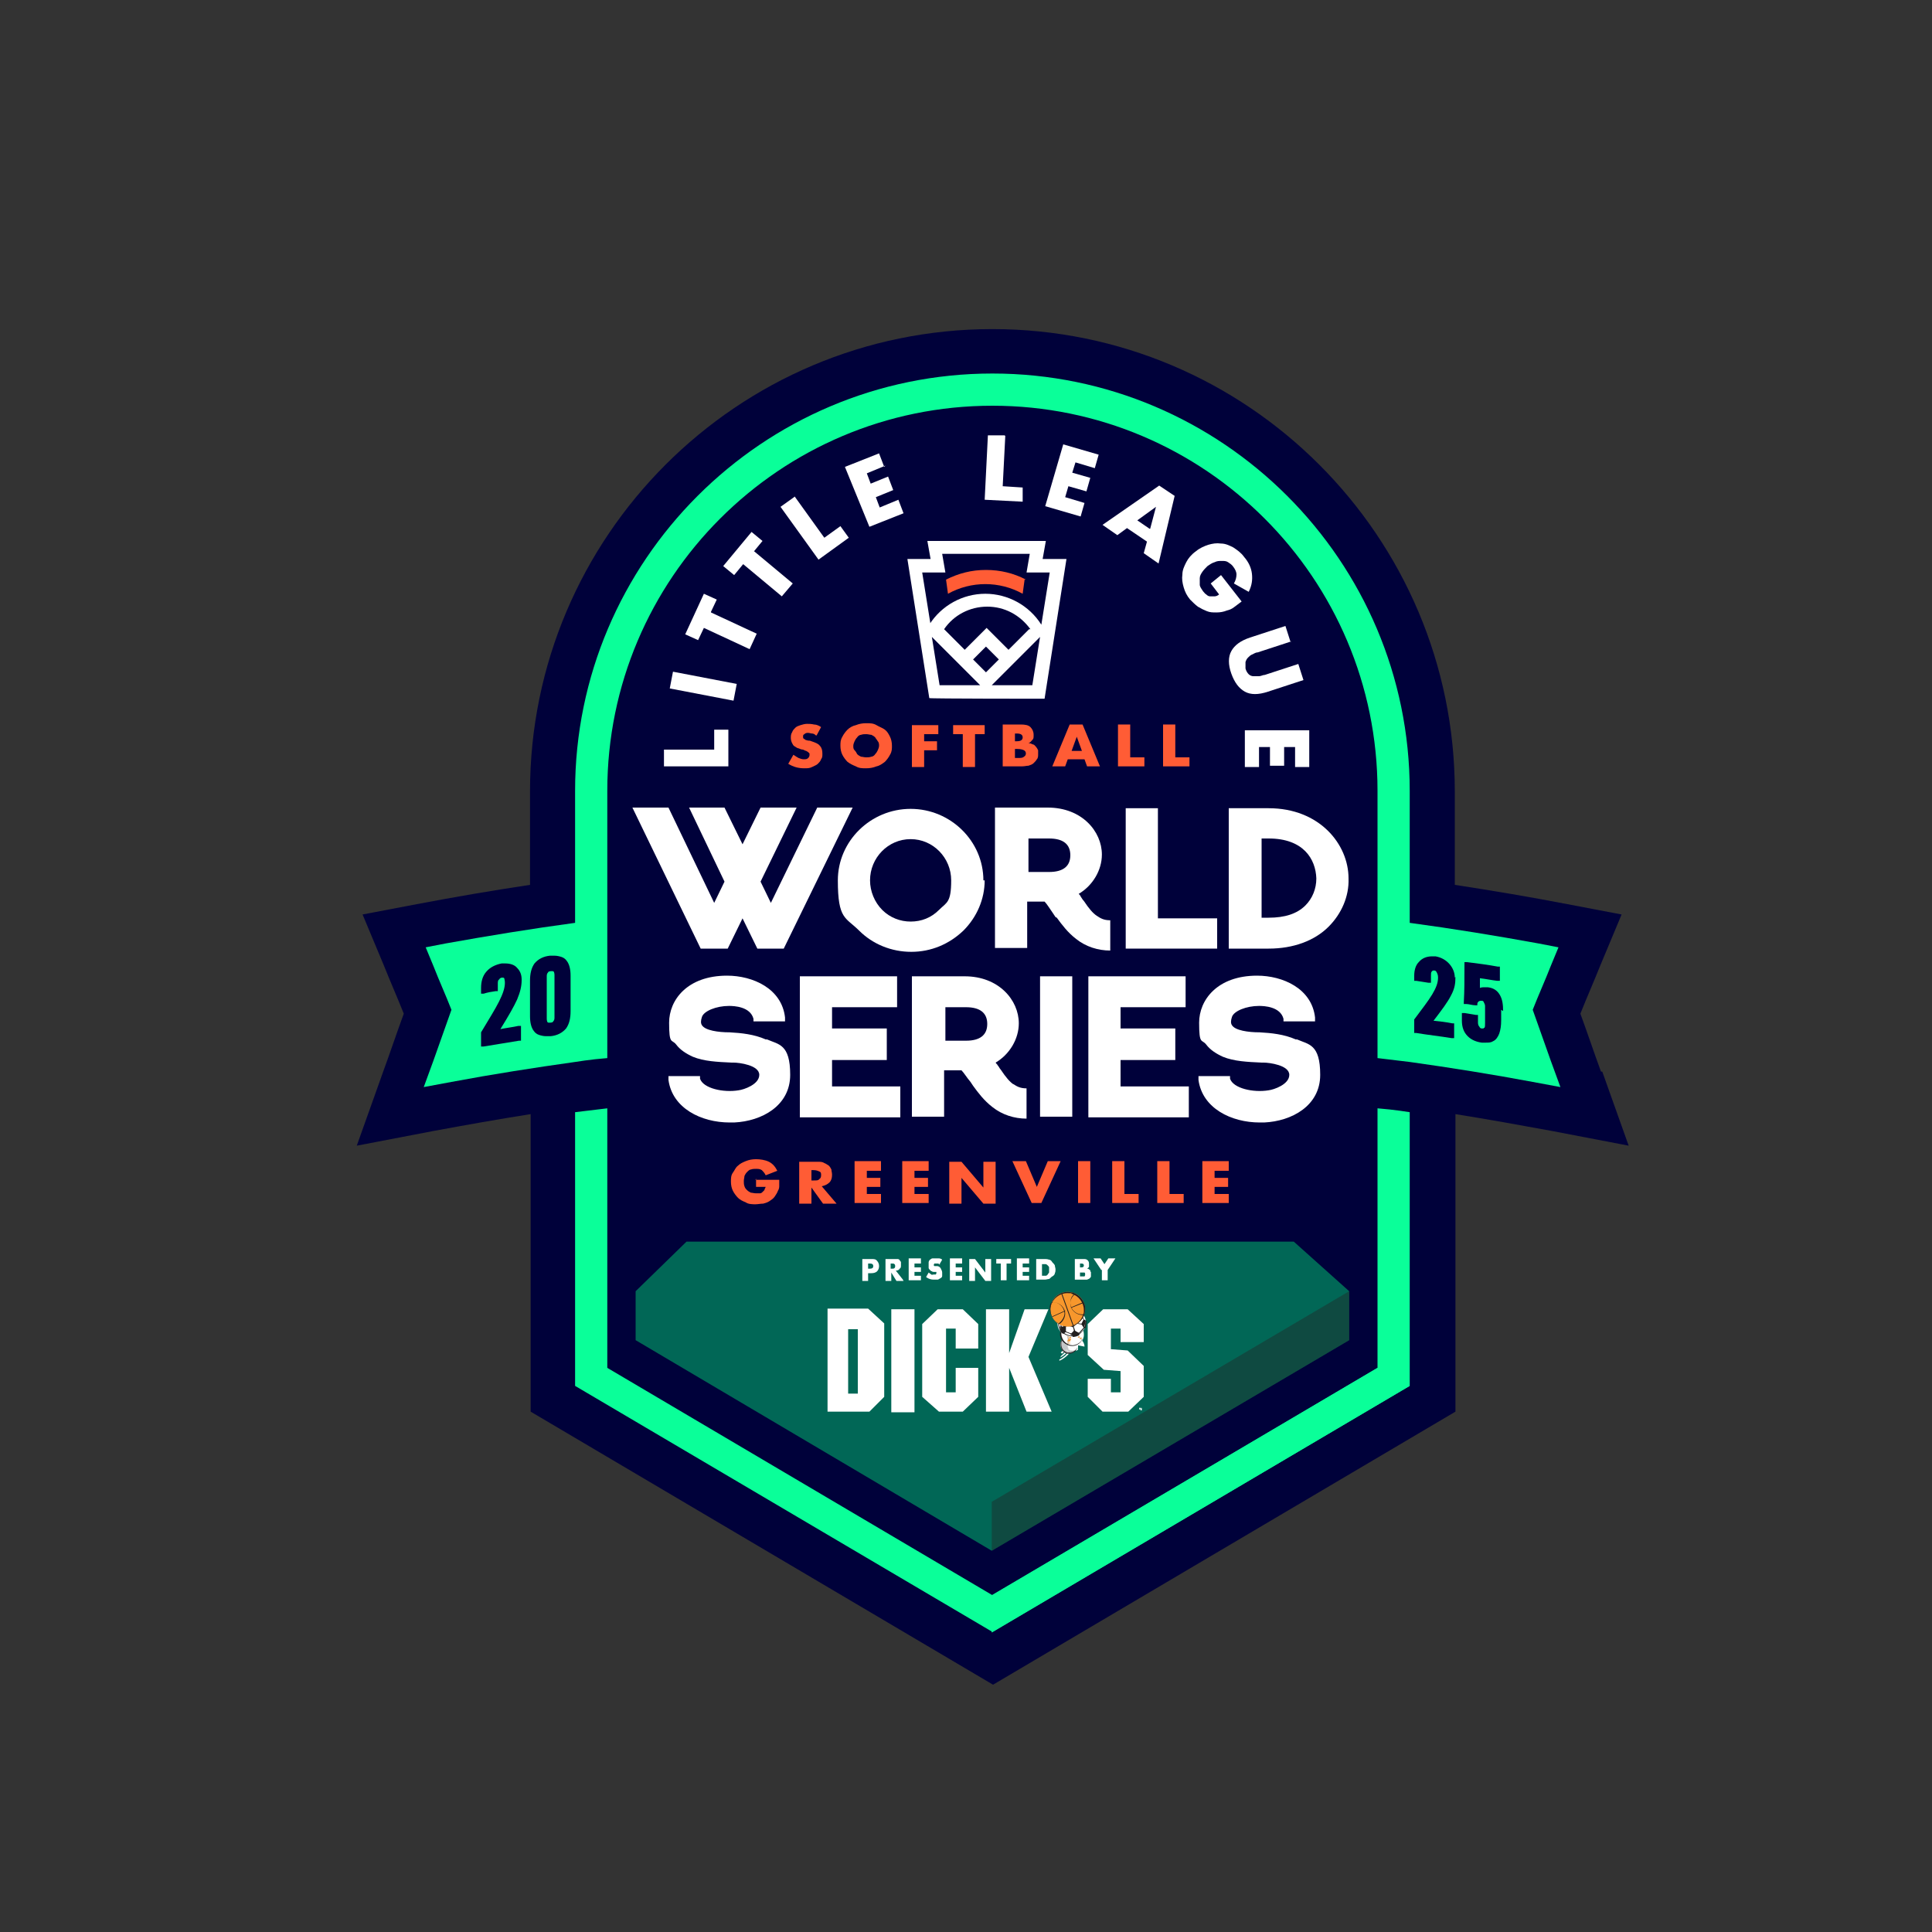 <?xml version="1.0" encoding="UTF-8"?> <svg xmlns="http://www.w3.org/2000/svg" version="1.1" viewBox="0 0 300 300"><rect x="0" y="0" width="300" height="300" fill="#333333" stroke="none"/><defs><style> .st0 { fill: #f7972c; } .st1 { fill: #016756; } .st2 { fill: #ff5c35; } .st3 { mix-blend-mode: multiply; opacity: .4; } .st4 { fill: #231f20; } .st5 { isolation: isolate; } .st6 { fill: #fff; } .st7 { fill: #221f1f; } .st8 { fill: #dadcdc; } .st9 { fill: #00013a; } .st10 { fill: #c4c6c7; } .st11 { fill: #0aff99; } </style></defs><g class="st5"><g id="Layer_1"><g><path class="st9" d="M248.6,166.4c-1.1-3-2.1-6-3.2-9,1-2.5,2.1-5,3.1-7.5l3.3-7.9-8.4-1.6c-5.7-1.1-11.6-2.1-17.5-3v-14.5c0-39.6-32.2-71.8-71.8-71.8s-71.8,32.2-71.8,71.8v14.5c-6,.9-11.8,1.9-17.6,3l-8.4,1.6,3.3,7.9c1,2.5,2.1,5,3.1,7.5-1.1,3-2.1,6-3.2,9l-4.1,11.5,12-2.3c4.9-.9,9.9-1.8,15-2.6v46.2l71.8,42.4,71.8-42.4v-46.2c5,.8,10,1.7,14.9,2.6l12,2.3-4.1-11.5Z"></path><g><path class="st11" d="M213.9,212.4l-59.8,35.3-59.8-35.3v-40.3c-2.5.3-5,.6-5,.6v42.5l64.8,38.2,64.8-38.2v-42.5s-2.4-.4-5-.6v40.3Z"></path><path class="st11" d="M240.8,164.7c-.9-2.6-1.9-5.3-2.8-7.9.9-2.3,1.9-4.5,2.8-6.8l1.2-2.9-3.1-.6c-6.6-1.2-13.3-2.3-20-3.2v-20.5c0-35.7-29.1-64.8-64.8-64.8s-64.8,29.1-64.8,64.8v20.5c-6.7.9-13.4,2-20.1,3.2l-3.1.6,1.2,2.9c.9,2.3,1.9,4.5,2.8,6.8-.9,2.6-1.9,5.3-2.8,7.9l-1.5,4.1,4.3-.8c6.4-1.2,12.8-2.2,19.2-3.1h0s2.4-.4,5-.6v-41.5c0-33,26.8-59.8,59.8-59.8s59.8,26.8,59.8,59.8v41.5c2.5.3,5,.6,5,.6h0c6.4.9,12.7,1.9,19.1,3.1l4.3.8-1.5-4.1Z"></path></g><g><polygon class="st6" points="113 147.3 115.3 142.6 117.6 147.3 121.7 147.3 132.4 125.4 126.9 125.4 119.7 140.2 118.1 136.9 123.7 125.4 118.1 125.4 115.3 131.1 112.5 125.4 107 125.4 112.5 136.9 110.9 140.2 103.8 125.4 98.2 125.4 108.8 147.3 113 147.3"></polygon><path class="st6" d="M152.7,136.7c0-6.1-5.1-11.1-11.3-11.1s-11.3,5-11.3,11.1,1.2,5.7,3.3,7.8c2.1,2.1,5,3.3,8.1,3.3s5.9-1.2,8.1-3.3c2.1-2.1,3.3-4.9,3.3-7.8ZM141.4,143.1c-1.6,0-3.2-.6-4.4-1.8-1.2-1.2-1.9-2.9-1.9-4.6,0-3.5,2.8-6.4,6.3-6.4s6.3,2.9,6.3,6.4-.7,3.4-1.9,4.6c-1.2,1.2-2.7,1.8-4.4,1.8Z"></path><path class="st6" d="M164.1,142.5c.8,1.1,1.7,2.3,3,3.3,1.5,1.2,3.4,1.8,5.3,1.8v-4.7c-1,0-1.5-.3-2.1-.7-.6-.4-1.2-1.1-2-2.3-.2-.2-.3-.4-.5-.7,0-.1-.2-.3-.3-.4,2.2-1.3,3.6-3.7,3.6-6.1,0-3.6-3.1-7.3-8.4-7.3h-8.2v21.8h5v-7.2h2.7c.4.4.8,1.1,1.3,1.8l.4.6ZM162.9,135.4h-3.2v-5.2h3.2c2.2,0,3.3.9,3.3,2.6s-1.1,2.6-3.3,2.6Z"></path><polygon class="st6" points="189 142.6 179.8 142.6 179.8 125.5 174.8 125.5 174.8 147.3 189 147.3 189 142.6"></polygon><path class="st6" d="M197,125.5h-5.3s-.9,0-.9,0v21.8s6.2,0,6.2,0c3.8,0,7.1-1.2,9.3-3.4,2-2,3.2-4.7,3.1-7.5,0-5.3-4.5-10.9-12.4-10.9ZM204.4,136.4c0,1.6-.6,3.1-1.7,4.2-1.3,1.3-3.2,1.9-5.7,1.9h-1.1v-12.3h1.1c5.4,0,7.3,3.2,7.4,6.2Z"></path></g><g><path class="st6" d="M118.9,161.4c-1.8-.8-3.8-1-5.6-1.1-1.8,0-3.8-.3-4.3-1.1-.2-.3-.2-.7,0-1.3.3-.9,2.2-1.7,4.2-1.7h0c.8,0,3.3.1,3.8,2v.4h4.9v-.6c-.5-4.5-5-6.5-9-6.5-6.2,0-9,3.8-9,7.3s.4,2.5,1.1,3.4c.6.8,1.5,1.4,2.6,1.9,1.7.7,3.8.8,6,.9h.3c.9,0,4,.4,4,1.9s-2.4,2.3-3.2,2.4c-2.4.4-5.5-.3-6-1.8v-.4h-4.9v.6c.6,4.4,5.1,6.6,9.5,6.6s.5,0,.7,0c4.3-.2,8.7-2.6,8.7-7.4s-1.8-4.7-3.6-5.5Z"></path><path class="st6" d="M201.2,161.4c-1.8-.8-3.8-1-5.6-1.1-1.8,0-3.8-.3-4.3-1.1-.2-.3-.2-.7,0-1.3.3-.9,2.2-1.7,4.2-1.7h0c.8,0,3.3.1,3.8,2v.4h4.9v-.6c-.5-4.5-5-6.5-9-6.5-6.2,0-9,3.8-9,7.3s.4,2.5,1.1,3.4c.6.8,1.5,1.4,2.6,1.9,1.7.7,3.8.8,6,.9h.3c.9,0,4,.4,4,1.9s-2.4,2.3-3.2,2.4c-2.4.4-5.5-.3-6-1.8v-.4h-4.9v.6c.6,4.4,5.1,6.6,9.5,6.6s.5,0,.7,0c4.3-.2,8.7-2.6,8.7-7.4s-1.8-4.7-3.6-5.5Z"></path><polygon class="st6" points="129.2 164.6 137.7 164.6 137.7 159.7 129.2 159.7 129.2 156.4 139.3 156.4 139.3 151.6 124.2 151.6 124.2 173.5 139.8 173.5 139.8 168.7 129.2 168.7 129.2 164.6"></polygon><polygon class="st6" points="174 164.6 182.5 164.6 182.5 159.7 174 159.7 174 156.4 184.1 156.4 184.1 151.6 169 151.6 169 173.5 184.6 173.5 184.6 168.7 174 168.7 174 164.6"></polygon><path class="st6" d="M157.4,168.4c-.6-.4-1.2-1.1-2-2.3-.2-.2-.3-.5-.5-.7,0-.1-.2-.2-.3-.4,2.2-1.3,3.6-3.7,3.6-6.1,0-3.6-3.1-7.3-8.4-7.3h-8.2v21.8h5v-7.2h2.7c.4.4.8,1.1,1.4,1.8l.4.6c.8,1.1,1.7,2.3,3,3.3,1.5,1.2,3.4,1.8,5.3,1.8v-4.7c-1,0-1.5-.3-2.1-.7ZM146.8,156.4h3.2c2.2,0,3.3.9,3.3,2.6s-1.1,2.6-3.3,2.6h-3.2v-5.2Z"></path><rect class="st6" x="161.5" y="151.6" width="5" height="21.8"></rect></g><g><path class="st6" d="M103.1,116.4h7.8s0-3.1,0-3.1h2.2s0,5.7,0,5.7h-10s0-2.6,0-2.6Z"></path><path class="st6" d="M104.5,104.3l9.9,1.9-.5,2.6-9.9-1.9.5-2.6Z"></path><path class="st6" d="M110.4,95.1l7.1,3.3-1.1,2.4-7.1-3.3-.9,1.9-2-.9,2.9-6.3,2,.9-.9,1.9Z"></path><path class="st6" d="M117.1,85.6l6,5-1.7,2-6-5-1.4,1.7-1.7-1.4,4.4-5.3,1.7,1.4-1.4,1.7Z"></path><path class="st6" d="M123.4,77.1l4.6,6.4,2.5-1.8,1.3,1.8-4.7,3.4-5.9-8.2,2.1-1.5Z"></path><path class="st6" d="M137.5,72.3l-2.9,1.2.6,1.6,2.7-1.1.8,2.1-2.7,1.1.6,1.6,2.9-1.2.8,2.1-5.3,2.1-3.8-9.3,5.3-2.1.8,2.1Z"></path><path class="st6" d="M156.1,67.7l-.4,7.8,3.1.2v2.2c-.1,0-5.9-.3-5.9-.3l.5-10h2.6Z"></path><path class="st6" d="M170,72.7l-3-.9-.5,1.6,2.8.8-.6,2.1-2.8-.8-.5,1.7,3,.9-.6,2.1-5.5-1.6,2.8-9.6,5.5,1.6-.6,2.1Z"></path><path class="st6" d="M178.1,84.1l-3.1-2.1-1.5,1.1-2.3-1.6,8.8-6.1,2.4,1.6-2.5,10.5-2.3-1.6.5-1.8ZM178.6,82.1l.9-3.4-2.9,2.1,1.9,1.3Z"></path><path class="st6" d="M189.6,89.3l3.2,4.1c-.4.3-.8.6-1.2.9s-.7.4-1.1.5c-.5.2-1,.3-1.6.3s-1,0-1.5-.2c-.5-.2-.9-.4-1.4-.7-.4-.3-.8-.7-1.2-1.1-.5-.6-.8-1.2-1-1.9-.2-.7-.3-1.3-.2-2,0-.7.3-1.3.6-1.9.3-.6.8-1.2,1.5-1.7.6-.5,1.3-.8,1.9-1,.7-.2,1.3-.3,2-.2.7,0,1.3.3,1.9.6.6.4,1.2.8,1.7,1.5.7.8,1.1,1.7,1.2,2.6.1.9,0,1.8-.5,2.8l-2.3-1.3c.3-.5.4-1,.4-1.4,0-.4-.2-.8-.5-1.2-.2-.3-.5-.5-.8-.7-.3-.2-.6-.2-1-.2s-.7,0-1.1.2c-.4.1-.8.4-1.1.6-.3.3-.6.6-.8.9-.2.3-.4.6-.4,1,0,.3,0,.7,0,1s.3.7.5,1c.2.2.3.4.5.5.2.2.4.3.6.3.2,0,.4,0,.7,0,.2,0,.5-.1.7-.3l-1.3-1.7,1.6-1.3Z"></path><path class="st6" d="M200.5,99.6l-5.2,1.7c-.3,0-.6.2-.8.3-.3.1-.5.3-.7.5s-.3.4-.4.7c0,.3,0,.6,0,1,.1.4.3.7.5.9.2.2.5.3.7.3s.6,0,.9,0c.3,0,.6-.2.9-.2l5.2-1.7.8,2.5-5.5,1.8c-1.5.5-2.7.5-3.6,0-.9-.5-1.6-1.4-2.1-2.8-.5-1.4-.5-2.6,0-3.5.5-.9,1.4-1.6,2.9-2.1l5.5-1.8.8,2.5Z"></path><path class="st6" d="M201.1,119.1v-3.1s-1.7,0-1.7,0v2.9s-2.2,0-2.2,0v-2.9s-1.7,0-1.7,0v3.1s-2.2,0-2.2,0v-5.7s10,0,10,0v5.7s-2.2,0-2.2,0Z"></path></g><g><polygon class="st1" points="200.9 192.8 106.6 192.8 98.7 200.5 98.7 208.1 154 240.8 209.5 208.1 209.5 200.5 200.9 192.8"></polygon><g class="st3"><polygon class="st4" points="209.5 200.5 209.5 208.1 154 240.8 154 233.2 209.5 200.5"></polygon></g></g><g><path class="st6" d="M134.8,198.9h-.9v-3.4h1.4c.4,0,.7,0,.9.3.2.2.3.5.3.8s-.1.6-.3.8c-.2.2-.5.3-.9.3h-.5v1.1ZM134.8,197h.3c.3,0,.5-.1.5-.4s-.2-.4-.5-.4h-.3v.8Z"></path><path class="st6" d="M140.3,198.9h-1.1l-.8-1.3v1.3h-.9v-3.4h1.4c.2,0,.4,0,.5,0,.1,0,.3.1.3.2,0,0,.2.2.2.3,0,.1,0,.3,0,.4,0,.3,0,.5-.2.6-.1.2-.3.3-.6.3l1.1,1.4ZM138.3,197h.2c.2,0,.3,0,.4-.1s.1-.2.1-.3,0-.2-.1-.3-.2-.1-.4-.1h-.2v.8Z"></path><path class="st6" d="M143,196.2h-1v.6h1v.7h-1v.6h1v.7h-1.9v-3.4h1.9v.7Z"></path><path class="st6" d="M146,196.4c0,0-.2-.1-.3-.2,0,0-.2,0-.3,0s-.2,0-.3,0c0,0-.1.1-.1.2s0,.1,0,.1c0,0,0,0,.1.1,0,0,.1,0,.2,0s.1,0,.2,0c.3,0,.5.2.6.4s.2.4.2.6,0,.3,0,.5-.1.3-.3.4-.3.2-.4.2c-.2,0-.3,0-.6,0-.4,0-.8-.1-1.2-.4l.4-.7c.1.1.3.2.4.3s.3,0,.4,0,.3,0,.3,0c0,0,.1-.1.1-.2s0,0,0-.1c0,0,0,0,0-.1,0,0,0,0-.2,0,0,0-.1,0-.2,0-.1,0-.2,0-.3-.1-.1,0-.2-.1-.3-.2,0,0-.2-.2-.2-.3,0-.1,0-.2,0-.4s0-.3,0-.5c0-.1.1-.3.2-.4.1,0,.2-.2.4-.2.1,0,.3,0,.5,0s.3,0,.5,0,.4.1.5.2l-.4.7Z"></path><path class="st6" d="M149.4,196.2h-1v.6h1v.7h-1v.6h1v.7h-1.9v-3.4h1.9v.7Z"></path><path class="st6" d="M150.5,198.9v-3.4h.9l1.6,2.1v-2.1h.9v3.4h-.9l-1.6-2.1v2.1h-.9Z"></path><path class="st6" d="M156.3,196.2v2.6h-.9v-2.6h-.7v-.7h2.3v.7h-.7Z"></path><path class="st6" d="M159.8,196.2h-1v.6h1v.7h-1v.6h1v.7h-1.9v-3.4h1.9v.7Z"></path><path class="st6" d="M160.9,195.5h1.3c.2,0,.4,0,.7.1.2,0,.4.2.5.4.2.2.3.3.4.5,0,.2.1.4.1.6s0,.4-.1.6c0,.2-.2.4-.4.5s-.3.3-.5.4c-.2,0-.4.1-.7.1h-1.3v-3.4ZM161.8,198.1h.2c.2,0,.3,0,.4,0,.1,0,.2-.1.3-.2,0,0,.1-.2.2-.3,0-.1,0-.2,0-.4s0-.3,0-.4c0-.1-.1-.2-.2-.3,0,0-.2-.2-.3-.2-.1,0-.3,0-.4,0h-.2v1.9Z"></path><path class="st6" d="M166.9,195.5h1.3c.3,0,.5,0,.7.2s.2.4.2.6,0,.3,0,.4c0,.1-.2.2-.3.3.1,0,.2,0,.3.1s.2.1.2.2,0,.2.1.2c0,0,0,.2,0,.3,0,.2,0,.3,0,.4,0,.1-.1.2-.2.3s-.2.1-.4.2c-.1,0-.3,0-.5,0h-1.4v-3.4ZM167.7,196.8h.2c.3,0,.4-.1.4-.3s-.1-.3-.4-.3h-.2v.7ZM167.7,198.2h.2c.2,0,.4,0,.5,0,0,0,.1-.1.1-.3s0-.2-.1-.3c0,0-.3,0-.5,0h-.2v.7Z"></path><path class="st6" d="M171,197.2l-1.2-1.8h1.1l.6.9.6-.9h1.1l-1.2,1.8v1.6h-.9v-1.6Z"></path></g><g><path class="st9" d="M81,152.1c0-.7-.2-1.3-.7-1.8-.4-.5-1.1-.7-1.9-.7-.2,0-.3,0-.5,0-1,.2-1.8.6-2.4,1.3-.6.7-.8,1.6-.8,2.5,0,.2,0,.4,0,.5v.4h.4c.6-.2,1.2-.3,1.9-.4h.3s0-.3,0-.3c0-.1,0-.3,0-.4s0-.3,0-.4c0-.3,0-.6.2-.7.1-.2.3-.3.5-.3h0s0,0,0,0c.1,0,.2,0,.3.1,0,.1.1.3.1.7,0,.8-.3,1.7-.9,2.9-.6,1.2-1.6,2.8-2.8,4.8h0v.2c0,.5,0,1,0,1.6v.4h.4c1.8-.3,3.7-.6,5.5-.9h.3v-2.3h-.4c-.9.2-1.8.3-2.8.5,1.3-2.1,2.1-3.5,2.6-4.6.5-1.2.7-2.1.7-3Z"></path><path class="st9" d="M87.2,148.6c-.3-.1-.7-.2-1.1-.2s-.4,0-.7,0c-1,.1-1.8.5-2.4,1.2-.5.7-.7,1.6-.7,2.7,0,1.8,0,3.7,0,5.5,0,1,.2,1.8.6,2.3.2.3.5.5.8.6.3.1.7.2,1.1.2s.4,0,.7,0c1-.1,1.8-.5,2.4-1.2.5-.7.7-1.6.7-2.7v-5.5c0-1-.2-1.8-.6-2.3-.2-.3-.5-.5-.8-.6ZM85.4,158.8h-.1c-.2,0-.2,0-.3-.1,0,0-.1-.2-.1-.5v-6.5c0-.3,0-.5.2-.7,0-.1.2-.2.5-.2h.1c.2,0,.2,0,.3.1,0,0,.1.2.1.5,0,2.2,0,4.3,0,6.5,0,.3,0,.5-.2.7,0,.1-.2.2-.5.2Z"></path><path class="st9" d="M225.9,151.8c0-1.5-1.2-3-3-3.3-.2,0-.4,0-.5,0-.9,0-1.6.3-2.1.9-.5.5-.7,1.3-.7,2.1,0,.2,0,.4,0,.5v.3h.3c.6.1,1.3.2,1.9.3h.4c0,0,0-1.1,0-1.1,0-.3,0-.5.1-.6,0-.1.2-.2.3-.2h.1c.2,0,.3.1.4.3.1.2.2.4.2.8,0,.8-.3,1.6-.9,2.6-.6,1-1.6,2.3-2.8,3.9h0v.2c0,.5,0,1,0,1.6v.3h.3c1.8.3,3.7.5,5.5.8h.4c0,0,0-2.3,0-2.3h-.3c-1-.2-1.9-.3-2.9-.4,1.3-1.7,2.2-2.9,2.7-3.9.6-1.1.7-1.9.7-2.9Z"></path><path class="st9" d="M233.4,157c0-1-.1-1.8-.5-2.5-.4-.7-1-1.1-1.9-1.2-.2,0-.3,0-.5,0-.2,0-.4,0-.7.1,0,0,0,0,0,0,0-.5,0-1,0-1.5.9.1,1.8.3,2.7.4h.4c0,0,0-.3,0-.3,0-.5,0-1.1,0-1.6v-.3s-.3,0-.3,0c-1.6-.3-3.2-.5-4.8-.7h-.4c0,0,0,.3,0,.3,0,2.7,0,4.1-.1,5.9v.3s.3,0,.3,0c.5,0,1,.2,1.5.2h.3s0-.2,0-.2c0-.2.1-.3.2-.4,0,0,.2-.1.3-.1h.1c.2,0,.3,0,.4.2,0,.1.2.3.2.6,0,.9,0,1.7,0,2.6,0,.4,0,.7-.1.8h-.1c0,.1,0,.1-.2.1h-.1c-.2,0-.3-.1-.4-.3-.1-.1-.2-.3-.2-.6v-1.2h-.3c-.6-.1-1.2-.2-1.8-.3h-.4c0,0,0,.3,0,.3,0,.3,0,.6,0,.9,0,1,.3,1.8.9,2.4.6.6,1.4.9,2.2,1,.2,0,.4,0,.6,0,.4,0,.8,0,1.1-.2.5-.2.8-.7,1-1.2.2-.6.3-1.2.3-2.1,0-.5,0-1.1,0-1.6Z"></path></g><g><path class="st2" d="M159.3,90c-1.9-1-4-1.5-6.2-1.5s-4.2.5-6.2,1.5l.3,2.2c1.8-1,3.8-1.5,5.8-1.5s4,.5,5.8,1.5l.3-2.2Z"></path><path class="st6" d="M160.8,99.6h0s.7-.7.7-.7l-1.2,7.5h-6.3l6.8-6.8ZM144.5,97l-1.3-8.1h3.6s-.5-2.9-.5-2.9h13.6l-.5,2.9h3.6s-1.3,8.1-1.3,8.1c-1.9-3-5.2-4.8-8.7-4.8s-6.8,1.8-8.7,4.8M159.8,97.7l-3.2,3.2-3.4-3.4h0c0,0,0,0,0,0l-3.4,3.4-3.2-3.2c1.5-2.2,4-3.5,6.7-3.5s5.1,1.3,6.7,3.5M153.1,100.4l2,2-2,2-2-2,2-2ZM152.2,106.4h-6.3l-1.2-7.5,7.5,7.5ZM161.9,86.8l.5-2.8h-18.4l.5,2.8h-3.6s3.4,21.6,3.4,21.6h0c0,.1,17.9.1,17.9.1l3.4-21.7h-3.6Z"></path></g><g><path class="st2" d="M117.3,183.2h3.7c0,.3,0,.7,0,.9s0,.5-.2.8c-.1.3-.3.6-.5.9-.2.3-.5.5-.8.7-.3.2-.6.3-1,.4-.4,0-.8.1-1.2.1s-1.1,0-1.5-.3c-.5-.2-.9-.4-1.2-.7-.3-.3-.6-.7-.8-1.1-.2-.4-.3-.9-.3-1.4s0-1,.3-1.4.4-.8.8-1.1c.3-.3.7-.5,1.2-.7.5-.2,1-.3,1.6-.3s1.4.1,2,.4c.6.3,1,.8,1.3,1.4l-1.8.7c-.2-.4-.4-.6-.6-.8-.3-.2-.6-.2-.9-.2s-.5,0-.8.1c-.2,0-.4.2-.6.4s-.3.4-.4.6c0,.2-.1.5-.1.8s0,.5.1.8.2.4.4.6c.2.2.4.3.6.4.2,0,.5.1.8.1s.4,0,.5,0c.2,0,.3,0,.5-.2s.2-.2.3-.3c0-.1.1-.3.2-.5h-1.5v-1.3Z"></path><path class="st2" d="M130.1,186.9h-2.3l-1.8-2.5v2.5h-1.9v-6.5h2.9c.4,0,.7,0,1,.2.3.1.5.3.7.4.2.2.3.4.4.6,0,.2.1.5.1.8,0,.5-.1.9-.4,1.2s-.7.5-1.2.6l2.3,2.7ZM126,183.3h.4c.4,0,.7,0,.8-.2.2-.1.3-.3.3-.6s0-.5-.3-.6c-.2-.1-.5-.2-.8-.2h-.4v1.6Z"></path><path class="st2" d="M136.8,181.8h-2.2v1.1h2.1v1.4h-2.1v1.1h2.2v1.4h-4.1v-6.5h4.1v1.4Z"></path><path class="st2" d="M144.2,181.8h-2.2v1.1h2.1v1.4h-2.1v1.1h2.2v1.4h-4.1v-6.5h4.1v1.4Z"></path><path class="st2" d="M147.4,186.9v-6.5h1.9l3.4,4v-4h1.9v6.5h-1.9l-3.4-4v4h-1.9Z"></path><path class="st2" d="M159.3,180.3l1.7,4,1.7-4h2l-3,6.5h-1.5l-3-6.5h2Z"></path><path class="st2" d="M169.3,180.3v6.5h-1.9v-6.5h1.9Z"></path><path class="st2" d="M174.6,180.3v5.1h2.2v1.4h-4.1v-6.5h1.9Z"></path><path class="st2" d="M181.6,180.3v5.1h2.2v1.4h-4.1v-6.5h1.9Z"></path><path class="st2" d="M190.8,181.8h-2.2v1.1h2.1v1.4h-2.1v1.1h2.2v1.4h-4.1v-6.5h4.1v1.4Z"></path></g><g><path class="st2" d="M126.7,114.2c-.2-.2-.4-.3-.6-.3-.2,0-.4-.1-.6-.1s-.4,0-.6.2c-.2.1-.2.2-.2.4s0,.2.1.3c0,0,.2.1.3.2.1,0,.3.1.4.1s.3,0,.5.1c.6.2,1.1.4,1.3.7.3.3.4.7.4,1.2s0,.6-.2.9c-.1.3-.3.5-.5.7s-.5.3-.9.5-.7.2-1.2.2c-.9,0-1.7-.2-2.5-.7l.8-1.4c.3.2.6.4.8.5.3.1.5.2.8.2s.5,0,.7-.2c.1-.1.2-.3.2-.4s0-.2,0-.3c0,0-.1-.1-.2-.2s-.2-.1-.3-.2c-.1,0-.3-.1-.5-.2-.2,0-.5-.1-.7-.2-.2,0-.4-.2-.6-.3s-.3-.3-.4-.5-.2-.5-.2-.8,0-.6.2-.9c.1-.3.3-.5.5-.7s.5-.3.8-.4c.3-.1.7-.2,1-.2s.7,0,1.1.1c.4,0,.8.2,1.1.4l-.7,1.3Z"></path><path class="st2" d="M130.5,115.8c0-.5,0-.9.3-1.4.2-.4.5-.8.8-1.1s.8-.6,1.3-.7c.5-.2,1-.3,1.6-.3s1.1,0,1.6.3.9.4,1.3.7c.4.3.6.7.8,1.1.2.4.3.9.3,1.4s0,.9-.3,1.4c-.2.4-.5.8-.8,1.1-.4.3-.8.6-1.3.7-.5.2-1,.3-1.6.3s-1.1,0-1.6-.3c-.5-.2-.9-.4-1.3-.7-.3-.3-.6-.7-.8-1.1-.2-.4-.3-.9-.3-1.4ZM132.5,115.8c0,.3,0,.5.2.7s.3.4.4.6c.2.2.4.3.6.4.2,0,.5.1.8.1s.5,0,.8-.1c.2,0,.5-.2.6-.4.2-.2.3-.4.4-.6s.2-.5.2-.7,0-.5-.2-.7c-.1-.2-.3-.4-.4-.6-.2-.2-.4-.3-.6-.4-.2,0-.5-.1-.8-.1s-.5,0-.8.1c-.2,0-.5.2-.6.4-.2.2-.3.4-.4.6-.1.2-.2.5-.2.7Z"></path><path class="st2" d="M145.7,114h-2.2v1.1h2v1.4h-2v2.6h-1.9v-6.5h4.1v1.4Z"></path><path class="st2" d="M151.4,114v5.1h-1.9v-5.1h-1.5v-1.4h4.9v1.4h-1.5Z"></path><path class="st2" d="M155.7,112.5h2.8c.7,0,1.2.1,1.5.4s.5.7.5,1.2,0,.6-.2.8-.3.4-.6.5c.3,0,.5.1.7.2.2,0,.3.2.5.4.1.1.2.3.3.5,0,.2,0,.4,0,.6,0,.3,0,.6-.2.8-.1.2-.3.4-.5.6-.2.2-.5.3-.8.4-.3,0-.6.1-1,.1h-3v-6.5ZM157.6,115.1h.3c.6,0,.9-.2.9-.6s-.3-.6-.9-.6h-.3v1.3ZM157.6,117.7h.4c.5,0,.8,0,1-.2.2-.1.3-.3.3-.5s-.1-.4-.3-.5c-.2-.1-.5-.2-1-.2h-.4v1.4Z"></path><path class="st2" d="M168.5,117.9h-2.7l-.4,1.1h-2l2.7-6.5h2l2.7,6.5h-2l-.4-1.1ZM168,116.6l-.8-2.2-.8,2.2h1.7Z"></path><path class="st2" d="M175.5,112.5v5.1h2.2v1.4h-4.1v-6.5h1.9Z"></path><path class="st2" d="M182.5,112.5v5.1h2.2v1.4h-4.1v-6.5h1.9Z"></path></g><polygon class="st11" points="154 247.7 154 253.5 218.9 215.2 213.9 212.4 154 247.7"></polygon><g><path class="st6" d="M176.8,218.8c0-.2.2-.4.4-.4s.4.2.4.4-.2.4-.4.4-.4-.2-.4-.4ZM177.2,219.2c.2,0,.4-.2.4-.4s-.2-.4-.4-.4-.4.2-.4.4.2.4.4.4ZM177.1,218.8h0v.2h.2v-.2c0,0,0,0,0-.1s0-.1-.2-.1h-.2v.5h0v-.2ZM177.1,218.8v-.2h.1c0,0,.1,0,.1,0s0,0-.1,0h0Z"></path><g><g><g><path class="st6" d="M164.9,210.2c.3-.2.5-.5.6-.7.1-.2.2-.4.2-.6,0-.2,0-.3-.1-.5h-.2c0,.2,0,.3,0,.5,0,.1,0,.3-.1.5-.1.2-.3.4-.6.6l.2.2Z"></path><path class="st6" d="M164.8,210.7c.5-.3.8-.6,1-.9.2-.3.2-.6.2-.8,0,0,0,0,0-.1h-.2c0,0,0,.1,0,.1,0,.2,0,.4-.2.7-.2.2-.4.5-.9.9v.2Z"></path><path class="st6" d="M164.5,211.3c.5-.2,1-.6,1.3-.9.2-.2.3-.4.4-.6,0-.2.1-.4.1-.5,0,0,0,0,0,0h-.2s0,0,0,0c0,.1,0,.2-.1.4-.1.2-.3.5-.6.8-.3.2-.6.5-.9.6v.2Z"></path></g><g><path class="st10" d="M166.4,207.5c-.7-.2-1.4.2-1.7.9-.2.7.2,1.4.9,1.7.7.2,1.4-.2,1.7-.9.2-.7-.2-1.4-.9-1.7Z"></path><path class="st7" d="M166.4,207.5h0c-.1,0-.3,0-.4,0-.6,0-1.1.4-1.3.9,0,.1,0,.3,0,.4,0,.6.4,1.1.9,1.3.1,0,.3,0,.4,0,.6,0,1.1-.4,1.3-.9,0-.1,0-.3,0-.4,0-.6-.4-1.1-.9-1.3h0s0,0,0,0c.6.2.9.7.9,1.2s0,.3,0,.4c-.2.6-.7.9-1.2.9s-.3,0-.4,0c-.6-.2-.9-.7-.9-1.2s0-.3,0-.4c.2-.6.7-.9,1.2-.9s.3,0,.4,0h0Z"></path><path class="st6" d="M167.4,208.9s0,0,0,0c0,0,0,0,0,.1,0,0,0,0,0,0,0,0,0,0,0-.1,0,0,0,.2,0,.2h0s0,0,0,0c0,0,0,0,0,0h0s0,0,0,0h0s0,0,0,0c0,0,0,0,0,0,0,0,0,.1,0,.2,0,0,0,0,0,0,0,0,0,0-.1.1,0,0,0,0,0,0,0,0,0-.1.1,0,0,0,0,.1,0,.2,0,0,0,0,0,0,0,0,0,0-.1,0,0,0-.1.2-.2.1h0c0,0,.1-.1.2-.1,0,0,0,0,0,0,0,0-.1,0-.2.1,0,0-.1,0-.2,0,0,0-.1,0-.2,0,0,0,0,0,0,0,0,0-.1.1-.2,0,0,0,0,0,0,0,0,0-.2,0-.2,0,0,0,0,0-.1,0,0,0-.1,0-.1,0,0,0,0,0,0,0h0c0,0,0-.2-.2-.1,0,0,0,0,0,0,0,0,0-.1,0-.2,0,0,0,0,0,0,0,0,0,0,0,0,0,0,0,0,0,0,0,0,0-.2-.1-.2,0,0,0,0,0-.1,0,0,0-.1,0-.2,0,0,0-.2,0-.2,0,0,0,.1,0,.1h0s0-.1,0-.2h0c0-.3.7-1,1.6-.8.7.2,1,.8,1,1.3Z"></path><path class="st8" d="M164.8,208.5s0,0,0,.1h0,0c0,0,0,0,0,0h0Z"></path><path class="st8" d="M166,207.5s0,0,0,0c0,0-.1,0-.2,0,0,0,0,0,0,0Z"></path><path class="st8" d="M165.8,207.5s0,0,0,0c0,0-.1,0-.2,0,0,0,0,0,0,0Z"></path><path class="st8" d="M165.6,207.6s0,0,0,0c0,0,0,0,0,0h0Z"></path><path class="st8" d="M165.5,207.6s0,0,0,0c0,0,0,0,0,0h0Z"></path><path class="st8" d="M165.2,207.8s0,0,0,0c0,0,0,.1,0,0Z"></path><path class="st8" d="M165.1,208s0,0,0-.1c0,0,0,.1,0,.1Z"></path><path class="st8" d="M167.3,208.6s0,.1,0,.1c0,0,0-.1,0-.2,0,0,0,0,0,0Z"></path><path class="st8" d="M167.3,208.9s0,0,0,0c0,0,0-.2,0-.1,0,0,0,0,0,0Z"></path><path class="st8" d="M165,208.1s0,.1,0,.1c0,0,0-.1,0-.2,0,0,0,0,0,0Z"></path><path class="st8" d="M167.2,209.2s0-.2,0-.2c0,0,0,0,0,.2Z"></path><path class="st8" d="M167.1,209.3s0,0,0,0c0,0,0,0,0,0,0,0,.1-.1.1,0Z"></path><path class="st6" d="M164.7,208.7h0s0,0,0-.1c0,0,0,.1,0,.1Z"></path><path class="st8" d="M164.9,208.8c0,0,0,0,0-.1,0,0,.1,0,0,.1Z"></path><path class="st6" d="M164.8,208.9h0s0,0,0,0c0,0,0,0,0,0Z"></path><path class="st6" d="M166.7,209.7s0,0,0,0c0,0,0,0,0,0h0s0,0,.1,0h0s0,0,0,0Z"></path><path class="st8" d="M165.4,207.7s0,0,0,0c0,0,0,0,0,0h0Z"></path><path class="st8" d="M165.3,207.8s0,.1,0,0c0,0,0,0,0-.1h0Z"></path><path class="st8" d="M165,208.1c0,0,0-.1,0-.1,0,0,0,.2,0,.1Z"></path><path class="st8" d="M167.2,208.9s0,0,0,.1c0,0,0-.1,0-.2,0,0,0,0,0,0Z"></path><path class="st8" d="M165,208.3s0,.1,0,.1c0,0,0-.1,0-.1,0,0,0,0,0,0Z"></path><path class="st8" d="M167.2,209.1s0,0,0,0c0,0,0,0,0,0,0,0,0-.2.1-.1Z"></path><path class="st8" d="M165,208.5c0,0,0,.1,0,.2,0,0,0,0,0-.1,0,0,0,0,0,0Z"></path><path class="st8" d="M167,209.2s0,0,0,0c0,0,0,0,0,0,0,0,0-.2.1,0Z"></path><path class="st8" d="M165,208.8s0-.1,0-.1c0,0,.1,0,0,.1Z"></path><path class="st8" d="M166.9,209.4s0,0,0,0c0,0,0,0-.1,0,0,0,.1-.2.1,0Z"></path><path class="st8" d="M165.1,209s0,0,0,0c0,0,0,0,0,0,0,0,0,0,0,0,0,0,.2,0,.1.1Z"></path><path class="st8" d="M166.6,209.5s0,0-.1,0c0,0,.1,0,.1,0,0,0,0,0,0,0Z"></path><path class="st8" d="M165.4,209.3s0,0,0,0c0,0,0,0-.1,0,0-.1.2,0,.2,0Z"></path><path class="st8" d="M166.4,209.5s0,0,0,0c0,0-.1,0-.2,0,0-.1.2,0,.2,0Z"></path><path class="st8" d="M166.1,209.6s0,0,0,0c0,0-.1,0-.2,0,0,0,0,0,0,0,0,0,.2-.1.2,0Z"></path><path class="st8" d="M165.8,209.5s0,0,0,0c0,0-.1,0-.1,0h0c0-.1.2,0,.2,0Z"></path><path class="st6" d="M165.5,209.5s0,0,0,0c0,0,0,0,0,0,0,0,.1,0,.1,0Z"></path><path class="st6" d="M165.4,209.9s0,0-.1,0c0,0,0,0,.1,0Z"></path><path class="st8" d="M164.8,208.5s0,0,0,.1h0,0c0,0,0,0,0,0h0Z"></path><path class="st6" d="M167.1,209.5s-.1,0-.1,0c0,0,0,0,0,0,0,0,0,0,.1-.1Z"></path><path class="st6" d="M167,209.7s0,0,0,0c0,0,0,0,0,0Z"></path><path class="st6" d="M167,209.7c0,0,0,0,0,.1,0,0,0,0,0,0,0,0,0,0,0,0,0,0,0,0,0,0Z"></path><path class="st6" d="M166.7,209.8s.1,0,.1,0c0,0,0,0-.1,0,0,0,0,0,0,0Z"></path><path class="st6" d="M166.8,209.8s0,0,0,.1c0,0,0,0,0,0,0,0,0,0,0,0Z"></path><path class="st6" d="M166.5,210c0,0,.2-.1.2,0,0,0-.2,0-.2,0Z"></path><path class="st6" d="M166.4,209.8c0,0,.2,0,.2,0,0,0,0,0-.2,0Z"></path><path class="st6" d="M166.3,209.7c0,.1.2,0,.2,0,0,0-.2,0-.2,0Z"></path><path class="st6" d="M166.2,209.9s0,0,0,0c0,0,.1,0,.1,0,0,0-.1,0-.1,0Z"></path><path class="st6" d="M166.2,210.1c0,0,.2,0,.2,0,0,0-.2,0-.2,0Z"></path><path class="st6" d="M165.9,210.1c0,0,.2,0,.2,0,0,0-.2,0-.2,0Z"></path><path class="st6" d="M166.1,209.8s0,0,0,0c0,0,.1,0,.2,0,0,0-.1,0-.1,0Z"></path><path class="st6" d="M166.1,209.9s0,.1-.1,0c0,0,.1,0,.1,0Z"></path><path class="st6" d="M165.8,209.9c0,.1.2,0,.2,0,0,0-.1,0-.2,0Z"></path><path class="st6" d="M165.7,209.7c0,.2.2.1.2,0,0,0-.1,0-.2,0Z"></path><path class="st6" d="M165.8,209.8c0,0-.2,0-.1,0,0,0,.1,0,.1,0Z"></path><path class="st6" d="M165.5,209.6c0,.2.2.1.2,0,0,0-.1,0-.2,0Z"></path><path class="st6" d="M165.9,209.9c0,0-.1,0-.1,0,0,0,0,0,.1,0Z"></path><path class="st6" d="M165.6,209.8c0,.1-.2,0-.1,0,0,0,.2.1.1,0Z"></path><path class="st6" d="M165.4,209.7c0,.1-.2,0-.1,0,0,0,0,0,.1,0Z"></path><path class="st8" d="M166.3,207.5s0,0,0,0c0,0-.2,0-.2,0,0,0,0,0,0,0Z"></path><path class="st8" d="M166.5,207.6s0,0,0,0c0,0-.2,0-.2,0,0,0,0,0,0,0Z"></path><path class="st8" d="M166.8,207.8s0,0,0,0c0,0-.2,0-.2-.1,0,0,0,0,0,0Z"></path><path class="st8" d="M167,208s0,0,0,0c0,0-.1-.1-.1-.2,0,0,0,0,0,0Z"></path><path class="st8" d="M167.2,208.2s0,0,0,0c0,0-.1-.1,0-.2,0,0,0,0,0,0Z"></path><path class="st8" d="M167.2,208.4s0,0,0,0c0,0,0-.1,0-.2,0,0,0,0,0,0Z"></path><path class="st6" d="M165.2,209.8s0,0,0,0c0,0,0,0,0,0Z"></path><path class="st6" d="M165,209.6s0,0,0,0c0,0,0,0,0,0,0,0,0,0,0,.1Z"></path><path class="st6" d="M165.1,209.6s0,0,0-.1c0,0,0,0,0,.1Z"></path><path class="st6" d="M165.1,209.6c0,0,.1,0,0,0,0,0,0,0,0,0Z"></path><path class="st6" d="M165.2,209.7s0,0,0,.1c0,0,0-.1,0-.1Z"></path><path class="st6" d="M165,209.4c0,0,0,.1.1,0,0,0,0,0-.1,0Z"></path><path class="st6" d="M165.2,209.5s.1.2.1.1c0,0-.1,0-.1-.1Z"></path><path class="st6" d="M165.2,209.3c0,0-.1,0-.1-.1,0,0,0,.1.1.1Z"></path><path class="st6" d="M164.9,209.5c0,0,0-.2,0-.2,0,0,0,.1,0,.2Z"></path><path class="st6" d="M165,209.4s0,0,0-.1c0,0,0,0,0,.1Z"></path><path class="st6" d="M164.9,209.1c0,0,0,.2,0,.1,0,0,0,0,0-.1Z"></path><path class="st6" d="M164.8,209.1s0,.1,0,.2c0,0,0-.1,0-.2Z"></path><path class="st6" d="M164.9,208.9c0,.1,0,.2,0,.1,0,0,0,0,0-.1Z"></path><path class="st6" d="M164.8,209.1c0,0,0,0,0,0,0,0,0,0,0,0,0,0,0,0,0,0Z"></path><path class="st7" d="M164.9,208.1h0c.3-.4.7-.6,1.1-.6s.5,0,.7.2c.4.2.6.7.6,1.1s0,.5-.2.7c-.3.4-.7.6-1.1.6s-.5,0-.7-.2c-.4-.2-.6-.7-.6-1.1,0-.3,0-.5.2-.7h0s0,0,0,0c-.2.2-.2.5-.2.8,0,.4.2.9.6,1.1.2.2.5.2.7.2.4,0,.9-.2,1.1-.6.2-.2.2-.5.2-.8,0-.4-.2-.9-.6-1.1-.2-.2-.5-.2-.7-.2-.4,0-.9.2-1.1.6h0Z"></path></g><g><path class="st6" d="M168.3,207.1c0-1-.9-1.8-1.9-1.7-1,0-1.8.9-1.7,1.9,0,1,.9,1.8,1.9,1.7,1,0,1.8-.9,1.7-1.9Z"></path><path class="st10" d="M168.1,208c-.3-.1-.5-.4-.7-.7h-.1c.2.4.4.6.7.8h0Z"></path><path class="st10" d="M165.8,208.9c.1-.3.2-.5.2-.8s0-.5-.2-.7h-.1c0,.3.1.5.1.7,0,.3,0,.5-.2.8h.1Z"></path><path class="st0" d="M167.5,207.3h-.1c0,0-.3.1-.3.1,0,0,0,0,0,0s0,0,0,0h.3c0,0,.1-.2.1-.2,0,0,0,0,0,0,0,0,0,0,0,0Z"></path><path class="st0" d="M167.6,207.5h-.1c0,.1-.2.2-.2.2,0,0,0,0,0,0,0,0,0,0,0,0h.3c0,0,.1-.2.1-.2,0,0,0,0,0,0,0,0,0,0,0,0Z"></path><path class="st0" d="M167.8,207.7h0c0,.1-.2.2-.2.2,0,0,0,0,0,0,0,0,0,0,0,0h.3c0-.1.1-.2.1-.2,0,0,0,0,0,0,0,0,0,0,0,0Z"></path><path class="st0" d="M168,207.8h0c0,.1-.2.3-.2.3,0,0,0,0,0,0,0,0,0,0,0,0l.2-.2v-.2c.1,0,.1,0,0,0,0,0,0,0,0,0Z"></path><path class="st0" d="M165.7,207.6h.2s.3-.2.3-.2c0,0,0,0,0,0,0,0,0,0,0,0h-.2c0,.1-.1.1-.1.1,0,0,0,0,0,0s0,0,0,0Z"></path><path class="st0" d="M165.8,207.8h.2s0,0,0,0h.3c0-.1,0-.2,0-.2,0,0,0,0,0,0h-.2c0,.1-.1.1-.1.1,0,0,0,0,0,0,0,0,0,0,0,0Z"></path><path class="st0" d="M165.8,208.1h.2s0,0,0,0h.3c0-.1,0-.1,0-.2,0,0,0,0,0,0h-.3c0,0-.1,0-.1,0,0,0,0,0,0,0,0,0,0,0,0,0Z"></path><path class="st0" d="M165.7,208.3h.2s0,0,0,0h.3c0,0,0-.1,0-.2,0,0,0,0,0,0h-.3c0,0-.1,0-.1,0,0,0,0,0,0,0,0,0,0,0,0,0h0Z"></path><path class="st0" d="M165.7,208.6h.2s0,0,0,0h.3c0,0,0-.1,0-.1,0,0,0,0,0,0h-.3c0,0-.1,0-.1,0,0,0,0,0,0,0,0,0,0,0,0,0Z"></path><path class="st0" d="M165.6,208.8h.1c0,0,0,0,0,0h.3s0,0,0,0c0,0,0,0,0,0h-.3s-.1,0-.1,0c0,0,0,0,0,0,0,0,0,0,0,0Z"></path><path class="st7" d="M168.3,207.1h0c0-1-.9-1.8-1.9-1.8s0,0,0,0c-1,0-1.8.9-1.8,1.9s0,0,0,0c0,1,.9,1.8,1.9,1.8s0,0,0,0c1,0,1.8-.9,1.8-1.9s0,0,0,0h0s0,0,0,0c0,0,0,0,0,0,0,.9-.7,1.7-1.7,1.8,0,0,0,0,0,0-.9,0-1.7-.7-1.8-1.7,0,0,0,0,0,0,0-.9.7-1.7,1.7-1.8,0,0,0,0,0,0,.9,0,1.7.7,1.8,1.7h0Z"></path></g><g><path class="st6" d="M168.6,205.3c0-1.2-1.1-2.1-2.3-2.1-1.2,0-2.2,1.1-2.1,2.3,0,1.2,1.1,2.1,2.3,2.1,1.2,0,2.1-1.1,2.1-2.3Z"></path><polygon class="st7" points="165.9 205.7 166.6 206 167.1 205.5 166.8 204.7 166 204.9 165.9 205.7"></polygon><polygon class="st7" points="165.9 205.7 165.9 205.8 166.6 206.1 167.3 205.5 166.9 204.6 165.9 204.8 165.8 205.8 165.9 205.8 165.9 205.7 166.1 205.7 166.2 205 166.7 204.9 167 205.5 166.6 205.8 166 205.5 165.9 205.7 166.1 205.7 165.9 205.7"></polygon><path class="st7" d="M167.9,205.6l.4.6h.1c0-.3.1-.6.1-.9,0,0,0-.2,0-.3h-.3c0,0-.3.6-.3.6Z"></path><path class="st7" d="M167.9,205.6h0s.5.6.5.6h.2c0,0,0-.1,0-.1,0-.2.1-.5.1-.7s0,0,0,0c0,0,0-.2,0-.3h0s-.4-.2-.4-.2l-.4.8h0s0,0,0,0h0s.3-.6.3-.6h.3c0,0,0,0,0,0h0c0,0,0,.2,0,.3,0,0,0,0,0,0,0,.2,0,.5-.1.7h0s0,0,0,0h-.1s-.4-.5-.4-.5h0s0,0,0,0h0Z"></path><path class="st7" d="M166.3,207.1l.3.4c.3,0,.7-.1.9-.3v-.2c0,0-.7-.4-.7-.4l-.5.5Z"></path><path class="st7" d="M166.3,207.1h0s.3.5.3.5h0c.3,0,.7-.1,1-.3h0s0-.3,0-.3l-.8-.4-.6.5h0s0,0,0,0h0s.5-.4.5-.4l.6.3v.2c0,0,0,0,0,0h0c-.3,0-.6.2-.9.2h0c0,0,0,0,0,0l-.3-.4h0s0,0,0,0h0Z"></path><path class="st7" d="M164.8,206l-.2.6c.1.2.3.4.5.5l.4-.3v-.8c0,0-.7,0-.7,0Z"></path><path class="st7" d="M164.8,206h0s-.2.6-.2.6h0c.1.2.3.4.5.5h0s.4-.3.4-.3v-.9c-.1,0-.8,0-.8,0h0s0,0,0,0h0c0,0,.5,0,.5,0v.7c0,0-.2.3-.2.3h0c0,0,0,0,0,0-.2-.1-.3-.3-.5-.5h0s0,0,0,0l.2-.6h0s0,0,0,0h0Z"></path><polyline class="st7" points="165.3 206.1 166 205.7 165.9 205.6 165.2 206"></polyline><polyline class="st7" points="167 206.8 166.6 205.6 166.5 205.6 166.8 206.8"></polyline><polyline class="st7" points="168.2 205.6 167 205.4 167 205.5 168.1 205.7"></polyline><polyline class="st7" points="168.4 206 167.5 207 167.6 207.1 168.5 206.1"></polyline><polyline class="st7" points="166.4 207.1 165.4 206.7 165.3 206.8 166.4 207.2"></polyline><polyline class="st7" points="164.9 206.1 164.5 204.9 164.4 204.9 164.8 206.1"></polyline><polyline class="st7" points="168.4 205 167.8 204 167.7 204.1 168.3 205"></polyline><path class="st7" d="M168.6,205.3h0c0-1.2-1-2.1-2.2-2.1,0,0,0,0,0,0-1.2,0-2.1,1-2.1,2.2s0,0,0,0c0,1.2,1,2.1,2.2,2.1s0,0,0,0c1.2,0,2.1-1,2.1-2.2s0,0,0,0h0s0,0,0,0c0,0,0,0,0,0,0,1.1-.9,2.1-2.1,2.1,0,0,0,0,0,0-1.1,0-2.1-.9-2.1-2.1,0,0,0,0,0,0,0-1.1.9-2.1,2.1-2.1,0,0,0,0,0,0,1.1,0,2.1.9,2.1,2.1h0Z"></path></g><g><circle class="st0" cx="165.8" cy="203.3" r="2.7"></circle><g><path class="st7" d="M163.5,202.2h0c0,0-.1,0-.2,0h0s0,0,0,0c-.1.3-.2.7-.2,1.1s0,0,0,0c0,1.1.6,1.9,1.4,2.3h0s0,0,0,0c.5-.3.9-1,.9-1.6,0,0,0,0,0,0,0-1-.9-1.8-1.9-1.8s0,0,0,0h0s0,0,0,0c0,0,0,0,0,0,.9,0,1.7.7,1.8,1.7,0,0,0,0,0,0,0,.6-.4,1.2-.9,1.6h0s0,0,0,0c-.8-.4-1.3-1.2-1.4-2.2,0,0,0,0,0,0,0-.4,0-.7.2-1h0s0,0,0,0c0,0,0,0,.1,0h0Z"></path><path class="st7" d="M166.9,200.9h0c-.5.3-.7.8-.7,1.5s0,0,0,0c0,1,.9,1.8,1.9,1.8s0,0,0,0c0,0,.1,0,.2,0h0s0,0,0,0c.1-.3.2-.6.2-.9s0,0,0-.1c0-1-.7-1.9-1.6-2.3h0s0,0,0,0h0s0,0,0,0c.8.4,1.5,1.2,1.5,2.2,0,0,0,0,0,.1,0,.3,0,.6-.2.9h0s0,0,0,0c0,0-.1,0-.2,0,0,0,0,0,0,0-.9,0-1.7-.7-1.8-1.7,0,0,0,0,0,0,0-.6.3-1.1.7-1.4h0s0,0,0,0h0Z"></path><polyline class="st7" points="164.8 200.9 166.6 205.9 166.7 205.8 164.9 200.8"></polyline><path class="st7" d="M165,205.9h0c-1.1-.4-1.9-1.4-1.9-2.5s0-.5.1-.7c.3-1.1,1.4-1.9,2.5-1.9s.5,0,.7.1c1.1.3,1.9,1.4,1.9,2.5s0,.5-.1.7c-.3,1.1-1.4,1.9-2.5,1.9s-.5,0-.7-.1h0s0,0,0,0c.3,0,.5.1.8.1,1.2,0,2.2-.8,2.6-1.9,0-.3.1-.5.1-.8,0-1.2-.8-2.2-1.9-2.6-.3,0-.5-.1-.8-.1-1.2,0-2.2.8-2.6,1.9,0,.3-.1.5-.1.8,0,1.2.8,2.2,1.9,2.6h0Z"></path><polyline class="st7" points="166.3 203.1 168.3 202.3 168.2 202.2 166.3 203"></polyline><polyline class="st7" points="163.4 204.5 165.4 203.6 165.4 203.5 163.4 204.4"></polyline></g></g></g><g><path class="st6" d="M134.9,219.2h-6.4v-16h6.3l2.5,2.3v11.4l-2.3,2.3ZM131.7,206.4v10h1.5v-10h-1.5Z"></path><rect class="st6" x="138.4" y="203.3" width="3.6" height="16"></rect><polygon class="st6" points="151.9 209.4 148.4 209.4 148.4 206.3 146.9 206.3 146.9 216.2 148.4 216.2 148.4 212.4 151.9 212.4 151.9 216.9 149.5 219.2 145.8 219.2 143.2 216.9 143.2 205.6 145.6 203.3 149.5 203.3 151.9 205.6 151.9 209.4"></polygon><polygon class="st6" points="156.7 210.1 156.7 210.1 159.1 203.3 162.8 203.3 159.7 210.7 163.3 219.2 159.4 219.2 156.7 212.4 156.7 212.4 156.7 219.2 153.1 219.2 153.1 203.3 156.7 203.3 156.7 210.1"></polygon><polygon class="st6" points="175.1 203.3 177.6 205.6 177.6 208.4 174 208.4 174 206.3 172.5 206.3 172.5 209.5 175.1 209.7 177.6 212.1 177.6 216.9 175.2 219.2 171.2 219.2 168.9 216.9 168.9 214.1 172.5 214.1 172.5 216.2 174 216.2 174 212.9 171.4 212.7 168.9 210.4 168.9 205.6 171.3 203.3 175.1 203.3"></polygon></g></g></g></g></g></g></svg> 